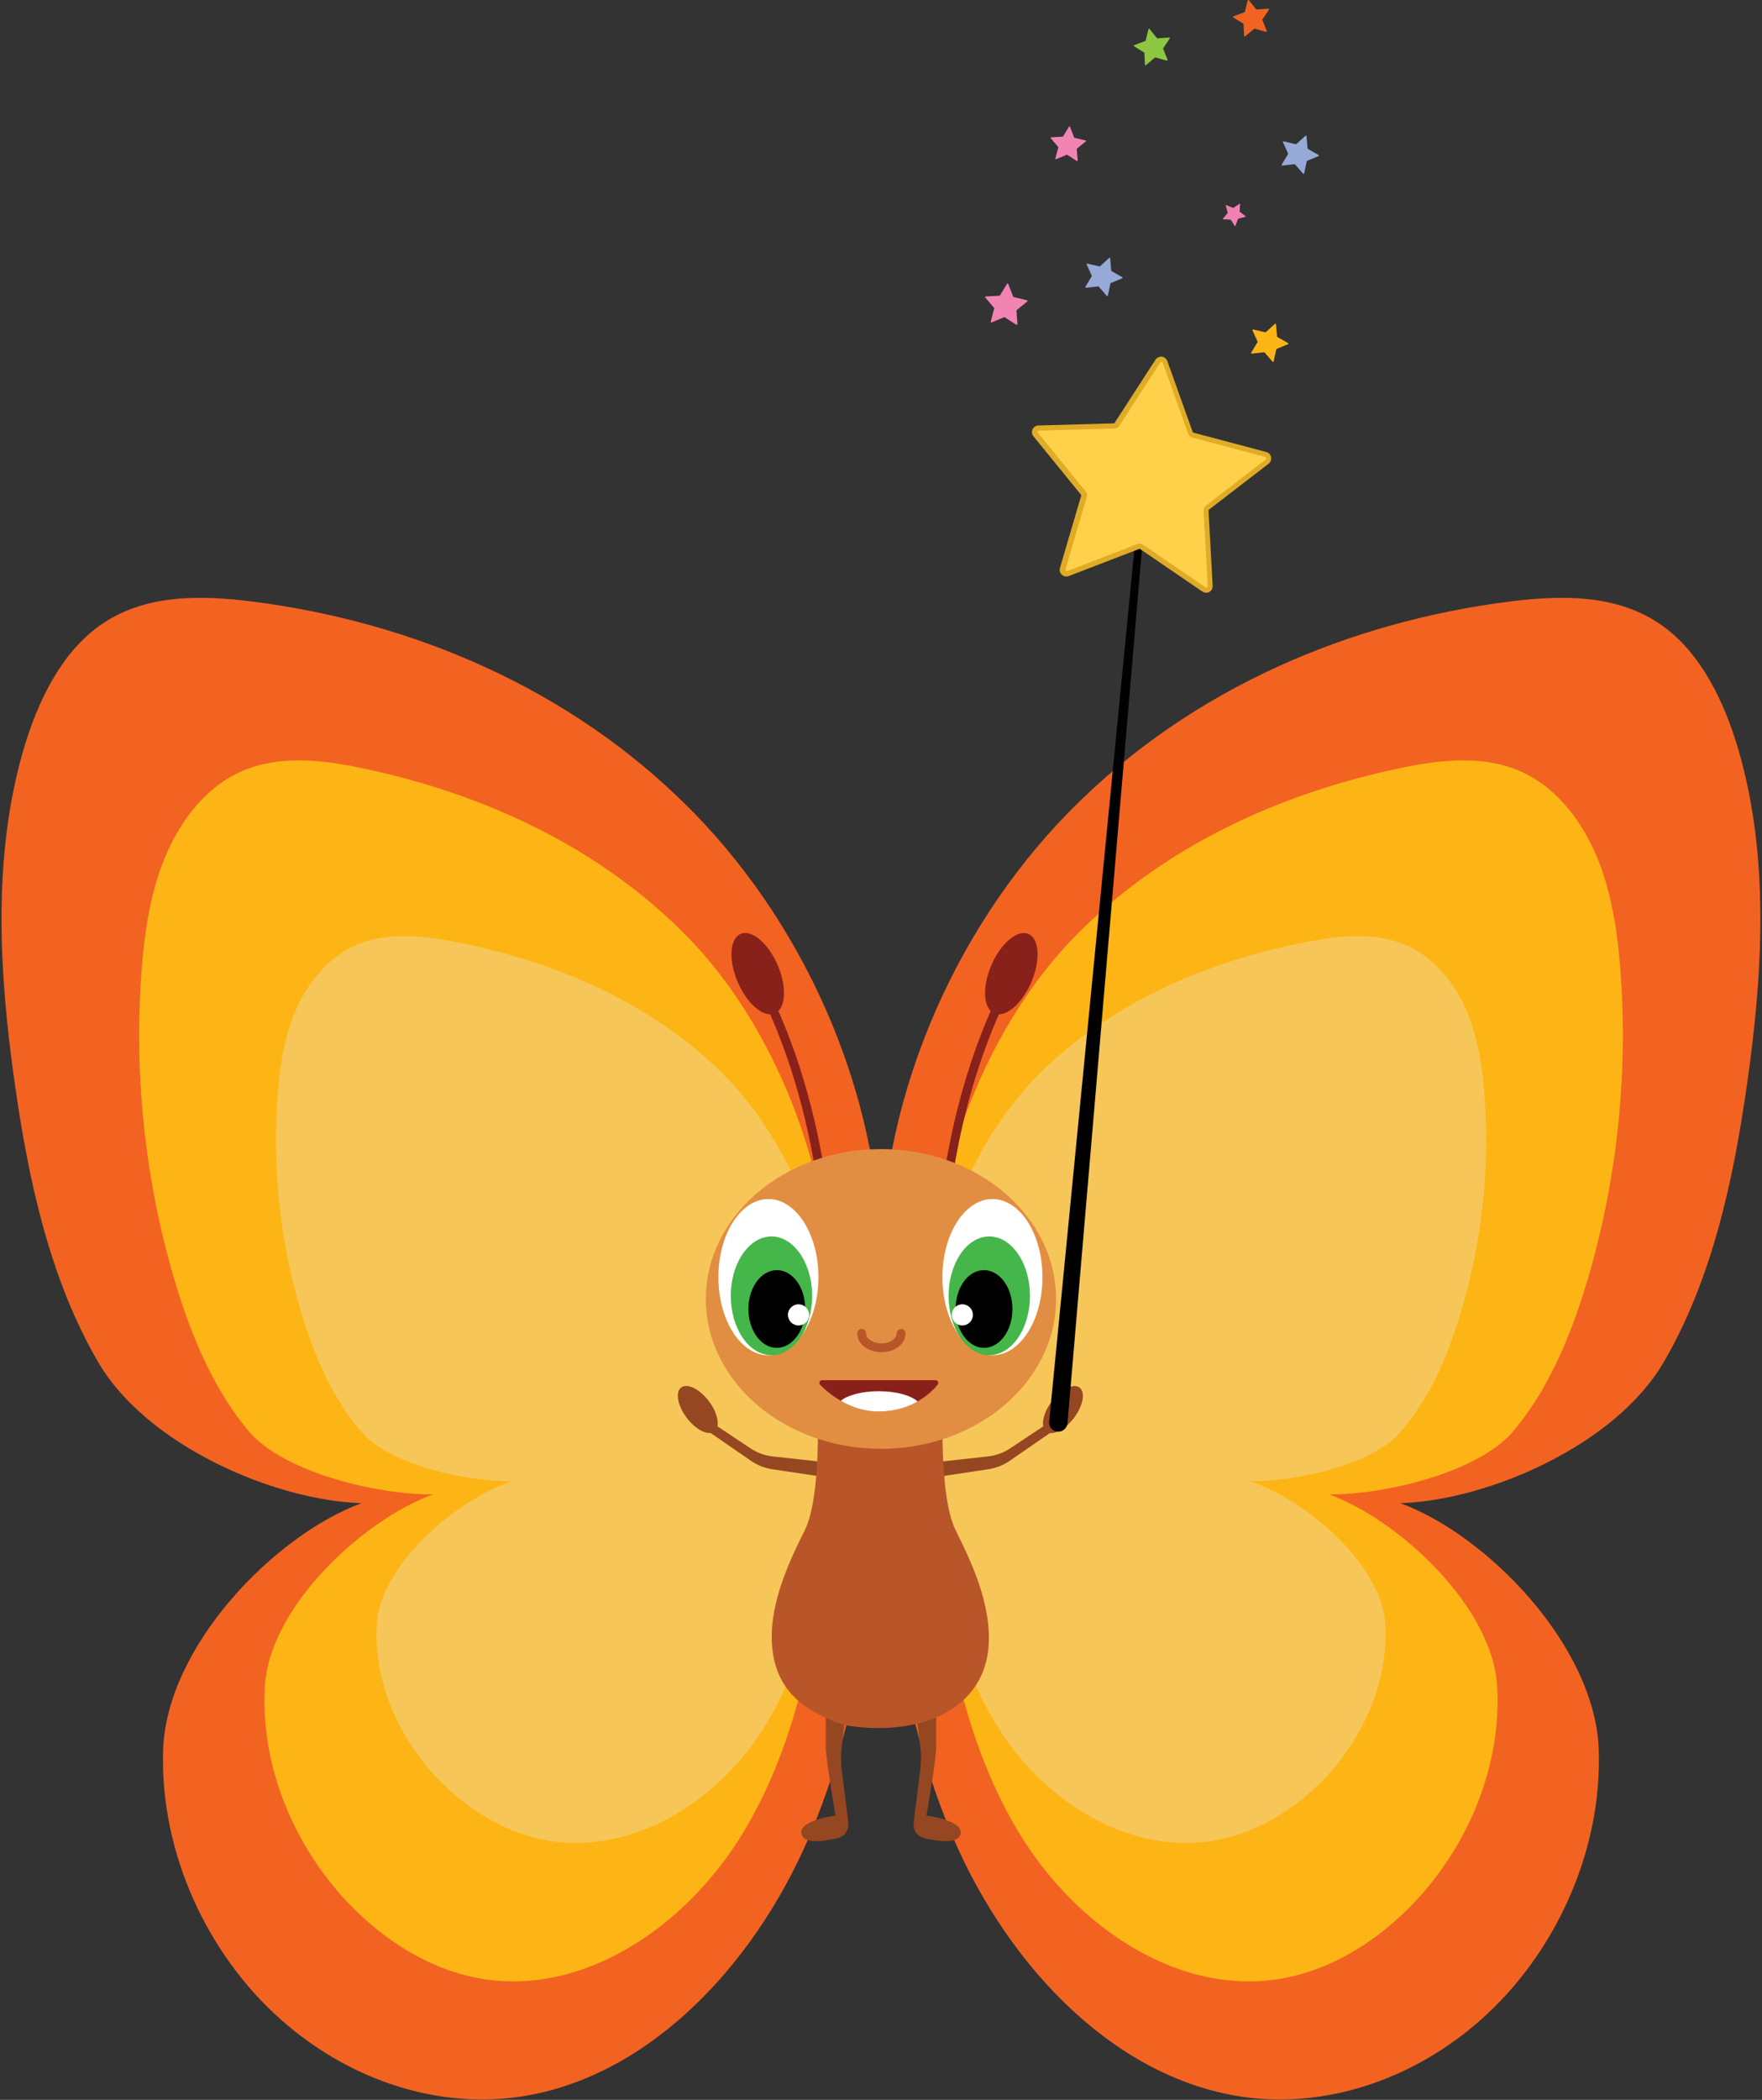 <svg width="543" height="647" viewBox="0 0 543 647" fill="none" xmlns="http://www.w3.org/2000/svg">
<rect x="0" y="0" width="543" height="647" fill="#333333" stroke="none"/>
<g clip-path="url(#clip0_558_5428)">
<path d="M390.154 9.808L386.664 8.84C386.599 8.808 386.534 8.84 386.502 8.872L383.723 11.195C383.593 11.292 383.4 11.228 383.4 11.066L383.238 7.452C383.238 7.388 383.206 7.323 383.141 7.291L380.071 5.387C379.942 5.291 379.942 5.097 380.103 5.033L383.496 3.774C383.561 3.742 383.593 3.71 383.626 3.645L384.498 0.128C384.531 -0.033 384.725 -0.066 384.854 0.064L387.116 2.871C387.148 2.935 387.213 2.935 387.278 2.935L390.897 2.677C391.059 2.677 391.156 2.838 391.059 2.967L389.055 5.968C389.023 6.033 389.023 6.097 389.023 6.162L390.38 9.518C390.445 9.711 390.316 9.872 390.154 9.808Z" fill="#F26322"/>
<path d="M359.581 18.681L356.09 17.713C356.026 17.681 355.961 17.713 355.929 17.746L353.149 20.069C353.02 20.166 352.826 20.101 352.826 19.94L352.665 16.326C352.665 16.262 352.632 16.197 352.568 16.165L349.498 14.261C349.368 14.164 349.368 13.971 349.53 13.906L352.923 12.648C352.988 12.615 353.02 12.583 353.052 12.519L353.925 9.002C353.957 8.84 354.151 8.808 354.281 8.937L356.543 11.744C356.575 11.809 356.64 11.809 356.704 11.809L360.324 11.551C360.486 11.551 360.583 11.712 360.486 11.841L358.482 14.842C358.45 14.906 358.45 14.971 358.45 15.035L359.807 18.391C359.872 18.552 359.742 18.714 359.581 18.681Z" fill="#8DC641"/>
<path d="M380.522 69.629L379.326 67.725C379.294 67.693 379.261 67.66 379.229 67.66L376.967 67.564C376.87 67.564 376.805 67.434 376.87 67.37L378.324 65.628C378.356 65.595 378.356 65.563 378.356 65.531L377.742 63.369C377.71 63.272 377.807 63.175 377.904 63.208L380.005 64.047C380.037 64.047 380.069 64.047 380.102 64.047L381.976 62.788C382.073 62.724 382.17 62.788 382.17 62.885L382.008 65.111C382.008 65.144 382.008 65.176 382.041 65.208L383.818 66.596C383.883 66.66 383.883 66.789 383.786 66.821L381.62 67.37C381.588 67.37 381.556 67.402 381.524 67.434L380.748 69.532C380.716 69.693 380.586 69.725 380.522 69.629Z" fill="#F281B3"/>
<path d="M313.14 100.023L309.65 97.764C309.585 97.732 309.521 97.732 309.456 97.732L305.61 99.345C305.449 99.41 305.255 99.248 305.319 99.087L306.386 95.054C306.418 94.989 306.386 94.892 306.354 94.86L303.639 91.698C303.51 91.569 303.607 91.343 303.801 91.343L307.97 91.117C308.034 91.117 308.099 91.085 308.163 91.021L310.329 87.471C310.426 87.31 310.652 87.342 310.717 87.504L312.235 91.408C312.268 91.472 312.332 91.537 312.397 91.537L316.469 92.505C316.663 92.537 316.695 92.795 316.566 92.892L313.334 95.538C313.27 95.57 313.237 95.667 313.237 95.731L313.56 99.894C313.496 99.99 313.302 100.12 313.14 100.023Z" fill="#F284B3"/>
<path d="M331.822 49.592L328.881 47.688C328.816 47.656 328.752 47.656 328.719 47.688L325.488 49.043C325.358 49.108 325.197 48.979 325.229 48.818L326.134 45.429C326.134 45.365 326.134 45.3 326.102 45.268L323.84 42.622C323.743 42.493 323.807 42.332 323.969 42.3L327.459 42.106C327.524 42.106 327.588 42.074 327.621 42.009L329.43 39.041C329.527 38.912 329.721 38.912 329.754 39.073L331.014 42.332C331.046 42.397 331.079 42.429 331.143 42.461L334.537 43.268C334.698 43.3 334.731 43.494 334.601 43.59L331.887 45.785C331.854 45.817 331.822 45.881 331.822 45.946L332.113 49.431C332.113 49.592 331.951 49.689 331.822 49.592Z" fill="#F284B3"/>
<path d="M341.063 91.152L338.607 88.313C338.574 88.248 338.51 88.248 338.445 88.248L334.696 88.668C334.534 88.7 334.405 88.506 334.502 88.345L336.441 85.118C336.474 85.054 336.474 84.989 336.441 84.925L334.89 81.505C334.825 81.343 334.955 81.182 335.116 81.214L338.8 82.085C338.865 82.085 338.93 82.085 338.994 82.053L341.774 79.504C341.903 79.375 342.097 79.472 342.129 79.633L342.452 83.376C342.452 83.441 342.485 83.505 342.549 83.537L345.846 85.409C346.007 85.506 345.975 85.699 345.813 85.764L342.323 87.216C342.258 87.248 342.226 87.312 342.194 87.377L341.418 91.055C341.386 91.217 341.16 91.281 341.063 91.152Z" fill="#96A9D7"/>
<path d="M392.159 111.446L389.703 108.607C389.671 108.542 389.606 108.542 389.542 108.542L385.793 108.962C385.631 108.994 385.502 108.8 385.599 108.639L387.538 105.412C387.57 105.348 387.57 105.283 387.538 105.219L385.987 101.799C385.922 101.637 386.051 101.476 386.213 101.508L389.897 102.379C389.962 102.379 390.026 102.379 390.091 102.347L392.87 99.798C393 99.669 393.193 99.766 393.226 99.927L393.549 103.67C393.549 103.735 393.581 103.799 393.646 103.831L396.942 105.703C397.104 105.8 397.072 105.993 396.91 106.058L393.42 107.51C393.355 107.542 393.323 107.606 393.29 107.671L392.515 111.349C392.482 111.511 392.256 111.575 392.159 111.446Z" fill="#FDB515"/>
<path d="M401.566 53.498L399.109 50.658C399.077 50.594 399.012 50.594 398.948 50.594L395.199 51.013C395.037 51.046 394.908 50.852 395.005 50.691L396.944 47.464C396.976 47.4 396.976 47.335 396.944 47.271L395.393 43.85C395.328 43.689 395.458 43.528 395.619 43.56L399.303 44.431C399.368 44.431 399.433 44.431 399.497 44.399L402.277 41.85C402.406 41.721 402.6 41.818 402.632 41.979L402.955 45.722C402.955 45.786 402.988 45.851 403.052 45.883L406.349 47.755C406.51 47.851 406.478 48.045 406.316 48.109L402.826 49.561C402.761 49.594 402.729 49.658 402.697 49.723L401.921 53.401C401.889 53.562 401.663 53.627 401.566 53.498Z" fill="#96A9D7"/>
<path d="M271.583 400.002C268.739 345.214 291.103 291.394 325.812 253.966C327.396 252.256 328.979 250.61 330.627 248.965C367.566 211.891 416.14 191.563 465.263 185.336C481.163 183.335 498.324 183.013 511.93 192.531C523.984 200.953 531.352 215.924 535.78 231.154C545.314 264.001 543.278 299.655 538.43 333.76C534.164 363.896 527.539 394.356 512.641 419.814C497.742 445.272 458.573 462.308 431.555 463.147C458.476 473.053 491.699 507.319 492.701 539.263C493.702 571.206 478.772 602.407 456.505 622.187C436.403 640.062 410.193 649.387 384.727 646.289C344.75 641.417 311.172 606.892 293.656 566.044C271.615 514.515 271.518 455.984 271.583 400.002Z" fill="#F26322"/>
<path d="M286.805 409.812C284.607 366.317 302.479 317.918 331.274 288.523C358.583 260.645 394.455 244.512 431.039 236.768C444.095 233.994 458.153 232.38 470.24 238.446C480.323 243.512 487.886 253.547 492.378 264.679C496.87 275.843 498.615 288.104 499.455 300.268C501.685 331.857 498.227 363.897 489.34 394.001C484.331 410.973 477.479 427.623 466.524 440.787C455.568 453.952 425.739 460.663 409.548 460.437C430.91 468.181 459.963 494.897 461.385 519.613C462.807 544.329 452.239 568.819 436.016 585.985C424.931 597.729 411.034 606.538 395.877 609.442C364.012 615.573 331.662 594.083 313.823 564.366C300.572 542.329 293.947 516.483 290.328 490.606C286.579 463.47 286.773 451.338 286.805 409.812Z" fill="#FDB515"/>
<path d="M286.771 418.815C285.026 386.517 299.375 350.54 322.45 328.728C344.361 308.013 373.156 296.01 402.533 290.267C413.004 288.202 424.283 287.008 434.01 291.525C442.09 295.3 448.166 302.722 451.785 311.014C455.405 319.306 456.794 328.406 457.473 337.44C459.251 360.897 456.471 384.71 449.361 407.07C445.354 419.686 439.828 432.044 431.037 441.821C422.247 451.597 398.299 456.599 385.308 456.405C402.468 462.149 425.769 481.992 426.901 500.352C428.032 518.711 419.564 536.877 406.54 549.654C397.653 558.366 386.503 564.916 374.32 567.078C348.724 571.627 322.773 555.656 308.456 533.618C297.824 517.259 292.491 498.061 289.615 478.83C286.577 458.664 286.739 449.662 286.771 418.815Z" fill="#F7C658"/>
<path d="M271.421 400.003C274.265 345.215 251.901 291.395 217.192 253.966C215.609 252.256 214.025 250.611 212.377 248.965C175.405 211.891 126.832 191.564 77.709 185.336C61.809 183.336 44.648 183.013 31.042 192.532C18.988 200.953 11.62 215.925 7.192 231.154C-2.342 264.001 -0.306 299.655 4.542 333.76C8.808 363.897 15.433 394.356 30.331 419.814C45.23 445.272 84.399 462.309 111.416 463.147C84.496 473.053 51.273 507.32 50.271 539.263C49.27 571.207 64.2 602.408 86.467 622.187C106.569 640.063 132.778 649.387 158.245 646.29C198.222 641.418 231.8 606.893 249.316 566.044C271.389 514.515 271.486 455.984 271.421 400.003Z" fill="#F26322"/>
<path d="M256.202 409.812C258.399 366.317 240.528 317.918 211.733 288.524C184.424 260.646 148.552 244.513 111.968 236.769C98.912 233.994 84.853 232.381 72.767 238.447C62.684 243.513 55.121 253.547 50.629 264.679C46.137 275.843 44.392 288.104 43.551 300.269C41.322 331.857 44.779 363.897 53.667 394.002C58.676 410.974 65.528 427.623 76.483 440.788C87.439 453.952 117.268 460.663 133.459 460.438C112.097 468.181 83.044 494.898 81.622 519.614C80.2 544.329 90.768 568.819 106.991 585.985C118.076 597.73 131.973 606.539 147.13 609.443C178.995 615.573 211.345 594.084 229.184 564.367C242.435 542.329 249.06 516.484 252.679 490.606C256.428 463.471 256.234 451.339 256.202 409.812Z" fill="#FDB515"/>
<path d="M256.266 418.815C258.011 386.517 243.662 350.54 220.587 328.728C198.676 308.013 169.881 296.01 140.504 290.267C130.033 288.202 118.754 287.008 109.027 291.525C100.947 295.3 94.872 302.722 91.252 311.014C87.632 319.306 86.243 328.406 85.564 337.44C83.787 360.897 86.566 384.71 93.676 407.07C97.683 419.686 103.21 432.044 112 441.821C120.79 451.597 144.738 456.599 157.73 456.405C140.569 462.149 117.268 481.992 116.137 500.352C115.006 518.711 123.473 536.877 136.497 549.654C145.384 558.366 156.534 564.916 168.718 567.078C194.313 571.627 220.264 555.656 234.581 533.618C245.214 517.259 250.546 498.061 253.422 478.83C256.428 458.664 256.266 449.662 256.266 418.815Z" fill="#F7C658"/>
<path d="M254.484 514.933C254.484 514.933 254.484 535.68 254.484 538.649C254.484 541.617 257.457 559.396 257.457 559.396C257.457 559.396 245.564 560.88 247.05 565.333C248.02 568.237 254.063 567.333 258.135 566.365C260.301 565.849 261.723 563.784 261.432 561.59L259.428 545.457C259.105 542.908 259.105 540.327 259.428 537.778L261.917 517.902L254.484 514.933Z" fill="#954721"/>
<path d="M288.514 514.933C288.514 514.933 288.514 535.68 288.514 538.649C288.514 541.617 285.541 559.396 285.541 559.396C285.541 559.396 297.434 560.88 295.947 565.333C294.978 568.237 288.934 567.333 284.862 566.365C282.697 565.849 281.275 563.784 281.566 561.59L283.57 545.457C283.893 542.908 283.893 540.327 283.57 537.778L281.081 517.902L288.514 514.933Z" fill="#954721"/>
<path d="M292.102 374.931L289.388 374.769C289.42 374.382 291.941 336.308 309.716 302.332L312.139 303.59C294.623 337.05 292.135 374.544 292.102 374.931Z" fill="#88211A"/>
<path d="M317.808 302.647C320.719 295.886 320.328 289.223 316.933 287.767C313.539 286.31 308.428 290.61 305.517 297.372C302.606 304.133 302.997 310.795 306.392 312.252C309.786 313.709 314.897 309.408 317.808 302.647Z" fill="#88211A"/>
<path d="M253.064 374.931C253.032 374.544 250.511 337.018 233.06 303.59L235.483 302.332C253.226 336.276 255.779 374.382 255.811 374.769L253.064 374.931Z" fill="#88211A"/>
<path d="M238.783 312.238C242.177 310.781 242.569 304.119 239.658 297.358C236.747 290.597 231.635 286.296 228.241 287.753C224.847 289.21 224.455 295.872 227.366 302.633C230.277 309.394 235.388 313.695 238.783 312.238Z" fill="#88211A"/>
<path d="M258.784 451.013L238.198 448.755C235.71 448.497 233.318 447.625 231.25 446.238L219.034 438.107L217.741 440.656L231.444 450.11C233.415 451.465 235.645 452.336 238.004 452.691L258.784 455.821V451.013Z" fill="#954721"/>
<path d="M283.8 451.014L304.386 448.755C306.875 448.497 309.266 447.626 311.334 446.238L323.551 438.107L324.843 440.656L311.141 450.11C309.169 451.466 306.939 452.337 304.58 452.692L283.8 455.822V451.014Z" fill="#954721"/>
<path d="M220.156 441.06C222.038 439.644 221.272 435.463 218.446 431.72C215.62 427.978 211.804 426.092 209.923 427.508C208.042 428.924 208.807 433.106 211.633 436.848C214.459 440.591 218.275 442.476 220.156 441.06Z" fill="#954721"/>
<path d="M330.973 436.87C333.799 433.128 334.565 428.946 332.684 427.53C330.803 426.114 326.987 428 324.161 431.742C321.335 435.484 320.569 439.666 322.45 441.082C324.332 442.498 328.147 440.612 330.973 436.87Z" fill="#954721"/>
<path d="M294.527 471.534C288.839 460.208 290.746 428.232 290.746 428.232C283.216 431.362 274.522 431.814 271.258 431.879C267.994 431.814 259.301 431.362 251.771 428.232C251.771 428.232 253.677 460.208 247.99 471.534C244.273 478.922 240.783 486.505 238.973 494.604C236.775 504.316 237.228 515.157 244.564 522.675C246.891 525.063 249.702 526.967 252.708 528.419C255.778 529.903 258.978 531.419 262.403 531.871C276.203 533.743 293.622 531.387 301.346 518.287C306.355 509.769 305.095 499.218 302.38 490.151C300.409 483.666 297.533 477.567 294.527 471.534Z" fill="#B8562A"/>
<path d="M271.482 446.4C301.289 446.4 325.453 425.728 325.453 400.227C325.453 374.727 301.289 354.055 271.482 354.055C241.675 354.055 217.512 374.727 217.512 400.227C217.512 425.728 241.675 446.4 271.482 446.4Z" fill="#E28E42"/>
<path d="M236.805 417.586C245.319 417.586 252.221 406.81 252.221 393.516C252.221 380.222 245.319 369.445 236.805 369.445C228.291 369.445 221.39 380.222 221.39 393.516C221.39 406.81 228.291 417.586 236.805 417.586Z" fill="white"/>
<path d="M250.287 399.258C250.287 409.358 244.663 417.553 237.747 417.553C230.831 417.553 225.208 409.358 225.208 399.258C225.208 389.966 229.991 382.286 236.131 381.125C236.648 381.028 237.198 380.963 237.747 380.963C242.304 380.963 246.311 384.545 248.477 389.869C249.64 392.644 250.287 395.838 250.287 399.258Z" fill="#45B649"/>
<path d="M248.148 403.324C248.148 409.939 244.205 415.295 239.39 415.295C234.542 415.295 230.632 409.939 230.632 403.324C230.632 397.226 233.961 392.192 238.291 391.45C238.647 391.386 239.034 391.354 239.422 391.354C242.622 391.354 245.401 393.677 246.952 397.194C247.696 398.968 248.148 401.098 248.148 403.324Z" fill="#010101"/>
<path d="M288.97 426.62C287.872 427.975 285.836 430.072 282.765 431.815C281.731 432.395 280.568 432.944 279.307 433.428C276.916 434.299 274.072 434.88 270.775 434.912H270.582C267.544 434.88 264.797 434.235 262.373 433.234C261.177 432.75 260.078 432.202 259.076 431.589C256.2 429.911 254.003 427.975 252.742 426.684C252.225 426.168 252.581 425.265 253.356 425.265H288.324C289.035 425.265 289.423 426.071 288.97 426.62Z" fill="#88211A"/>
<path d="M246.083 408.39C247.886 408.39 249.347 406.931 249.347 405.131C249.347 403.332 247.886 401.873 246.083 401.873C244.281 401.873 242.819 403.332 242.819 405.131C242.819 406.931 244.281 408.39 246.083 408.39Z" fill="white"/>
<path d="M305.839 417.586C314.353 417.586 321.255 406.81 321.255 393.516C321.255 380.222 314.353 369.445 305.839 369.445C297.326 369.445 290.424 380.222 290.424 393.516C290.424 406.81 297.326 417.586 305.839 417.586Z" fill="white"/>
<path d="M292.331 399.258C292.331 409.358 297.955 417.553 304.871 417.553C311.787 417.553 317.41 409.358 317.41 399.258C317.41 389.966 312.627 382.286 306.486 381.125C305.969 381.028 305.42 380.963 304.871 380.963C300.314 380.963 296.306 384.545 294.141 389.869C293.01 392.644 292.331 395.838 292.331 399.258Z" fill="#45B649"/>
<path d="M294.496 403.324C294.496 409.939 298.439 415.295 303.254 415.295C308.102 415.295 312.012 409.939 312.012 403.324C312.012 397.226 308.684 392.192 304.353 391.45C303.997 391.386 303.61 391.354 303.222 391.354C300.022 391.354 297.243 393.677 295.692 397.194C294.949 398.968 294.496 401.098 294.496 403.324Z" fill="#010101"/>
<path d="M296.564 408.391C298.367 408.391 299.828 406.932 299.828 405.132C299.828 403.332 298.367 401.873 296.564 401.873C294.761 401.873 293.3 403.332 293.3 405.132C293.3 406.932 294.761 408.391 296.564 408.391Z" fill="white"/>
<path d="M271.647 416.619C267.478 416.619 264.182 414.07 264.182 410.811C264.182 410.069 264.796 409.456 265.539 409.456C266.282 409.456 266.896 410.069 266.896 410.811C266.896 412.489 269.062 413.908 271.615 413.908C274.168 413.908 276.333 412.489 276.333 410.811C276.333 410.069 276.947 409.456 277.69 409.456C278.434 409.456 279.048 410.069 279.048 410.811C279.112 414.07 275.848 416.619 271.647 416.619Z" fill="#B8562A"/>
<path d="M282.792 431.815C281.758 432.396 280.595 432.945 279.334 433.429C276.943 434.3 274.099 434.881 270.803 434.913H270.609C267.571 434.881 264.824 434.235 262.4 433.235C261.204 432.751 260.105 432.203 259.104 431.589C261.236 429.847 265.696 428.653 270.835 428.653C276.167 428.653 280.756 429.944 282.792 431.815Z" fill="white"/>
<path d="M325.872 441.109C324.289 440.98 323.157 439.56 323.319 438.012L350.531 159.587L352.728 159.62L328.975 438.528C328.813 440.077 327.423 441.238 325.872 441.109Z" fill="#010101"/>
<path d="M371.023 181.593L351.891 168.525C351.535 168.299 351.115 168.235 350.727 168.396L329.107 176.721C328.137 177.108 327.168 176.204 327.459 175.204L333.987 153.005C334.116 152.618 334.019 152.198 333.761 151.876L319.153 133.936C318.507 133.129 319.056 131.935 320.09 131.903L343.23 131.258C343.65 131.258 344.005 131.032 344.232 130.677L356.803 111.253C357.353 110.381 358.678 110.543 359.033 111.511L366.822 133.29C366.951 133.678 367.274 133.968 367.662 134.065L390.058 140.002C391.06 140.26 391.319 141.551 390.511 142.196L372.154 156.328C371.831 156.587 371.637 156.974 371.669 157.393L372.93 180.496C373.027 181.528 371.863 182.206 371.023 181.593Z" fill="#FFD049"/>
<path d="M372.054 182.592C371.537 182.689 370.988 182.56 370.535 182.27L351.403 169.202C351.274 169.105 351.145 169.105 350.983 169.17L329.363 177.494C328.619 177.785 327.812 177.623 327.23 177.075C326.648 176.558 326.422 175.752 326.648 174.977L333.176 152.778C333.209 152.649 333.176 152.488 333.079 152.359L318.472 134.419C317.987 133.806 317.858 132.999 318.213 132.289C318.536 131.579 319.215 131.128 320.023 131.095L343.162 130.45C343.292 130.45 343.453 130.386 343.518 130.257L356.089 110.832C356.51 110.187 357.285 109.832 358.061 109.897C358.836 109.993 359.483 110.51 359.741 111.252L367.53 133.031C367.595 133.161 367.692 133.29 367.821 133.322L390.217 139.259C390.993 139.452 391.542 140.065 391.704 140.84C391.865 141.614 391.574 142.389 390.96 142.873L372.604 157.005C372.475 157.102 372.41 157.231 372.442 157.392L373.703 180.495C373.735 181.269 373.347 182.011 372.668 182.399C372.507 182.463 372.281 182.56 372.054 182.592ZM350.822 167.556C351.339 167.459 351.888 167.588 352.341 167.879L371.473 180.947C371.667 181.076 371.861 181.011 371.957 180.979C372.022 180.947 372.184 180.818 372.184 180.559L370.923 157.457C370.891 156.779 371.182 156.134 371.731 155.715L390.088 141.582C390.282 141.421 390.282 141.227 390.249 141.13C390.217 141.033 390.152 140.84 389.926 140.775L367.53 134.838C366.884 134.677 366.367 134.193 366.14 133.548L358.352 111.768C358.255 111.542 358.061 111.478 357.996 111.478C357.899 111.478 357.705 111.478 357.576 111.671L345.005 131.095C344.649 131.676 344.003 131.999 343.356 132.031L320.217 132.677C319.958 132.677 319.861 132.87 319.829 132.935C319.797 132.999 319.732 133.193 319.894 133.386L334.501 151.326C334.921 151.843 335.083 152.552 334.889 153.198L328.361 175.397C328.296 175.623 328.426 175.784 328.49 175.849C328.555 175.913 328.716 176.01 328.943 175.945L350.563 167.621C350.563 167.621 350.692 167.588 350.822 167.556Z" fill="#E0AB26"/>
</g>
<defs>
<clipPath id="clip0_558_5428">
<rect width="542" height="646.903" fill="white" transform="translate(0.5)"/>
</clipPath>
</defs>
</svg>
